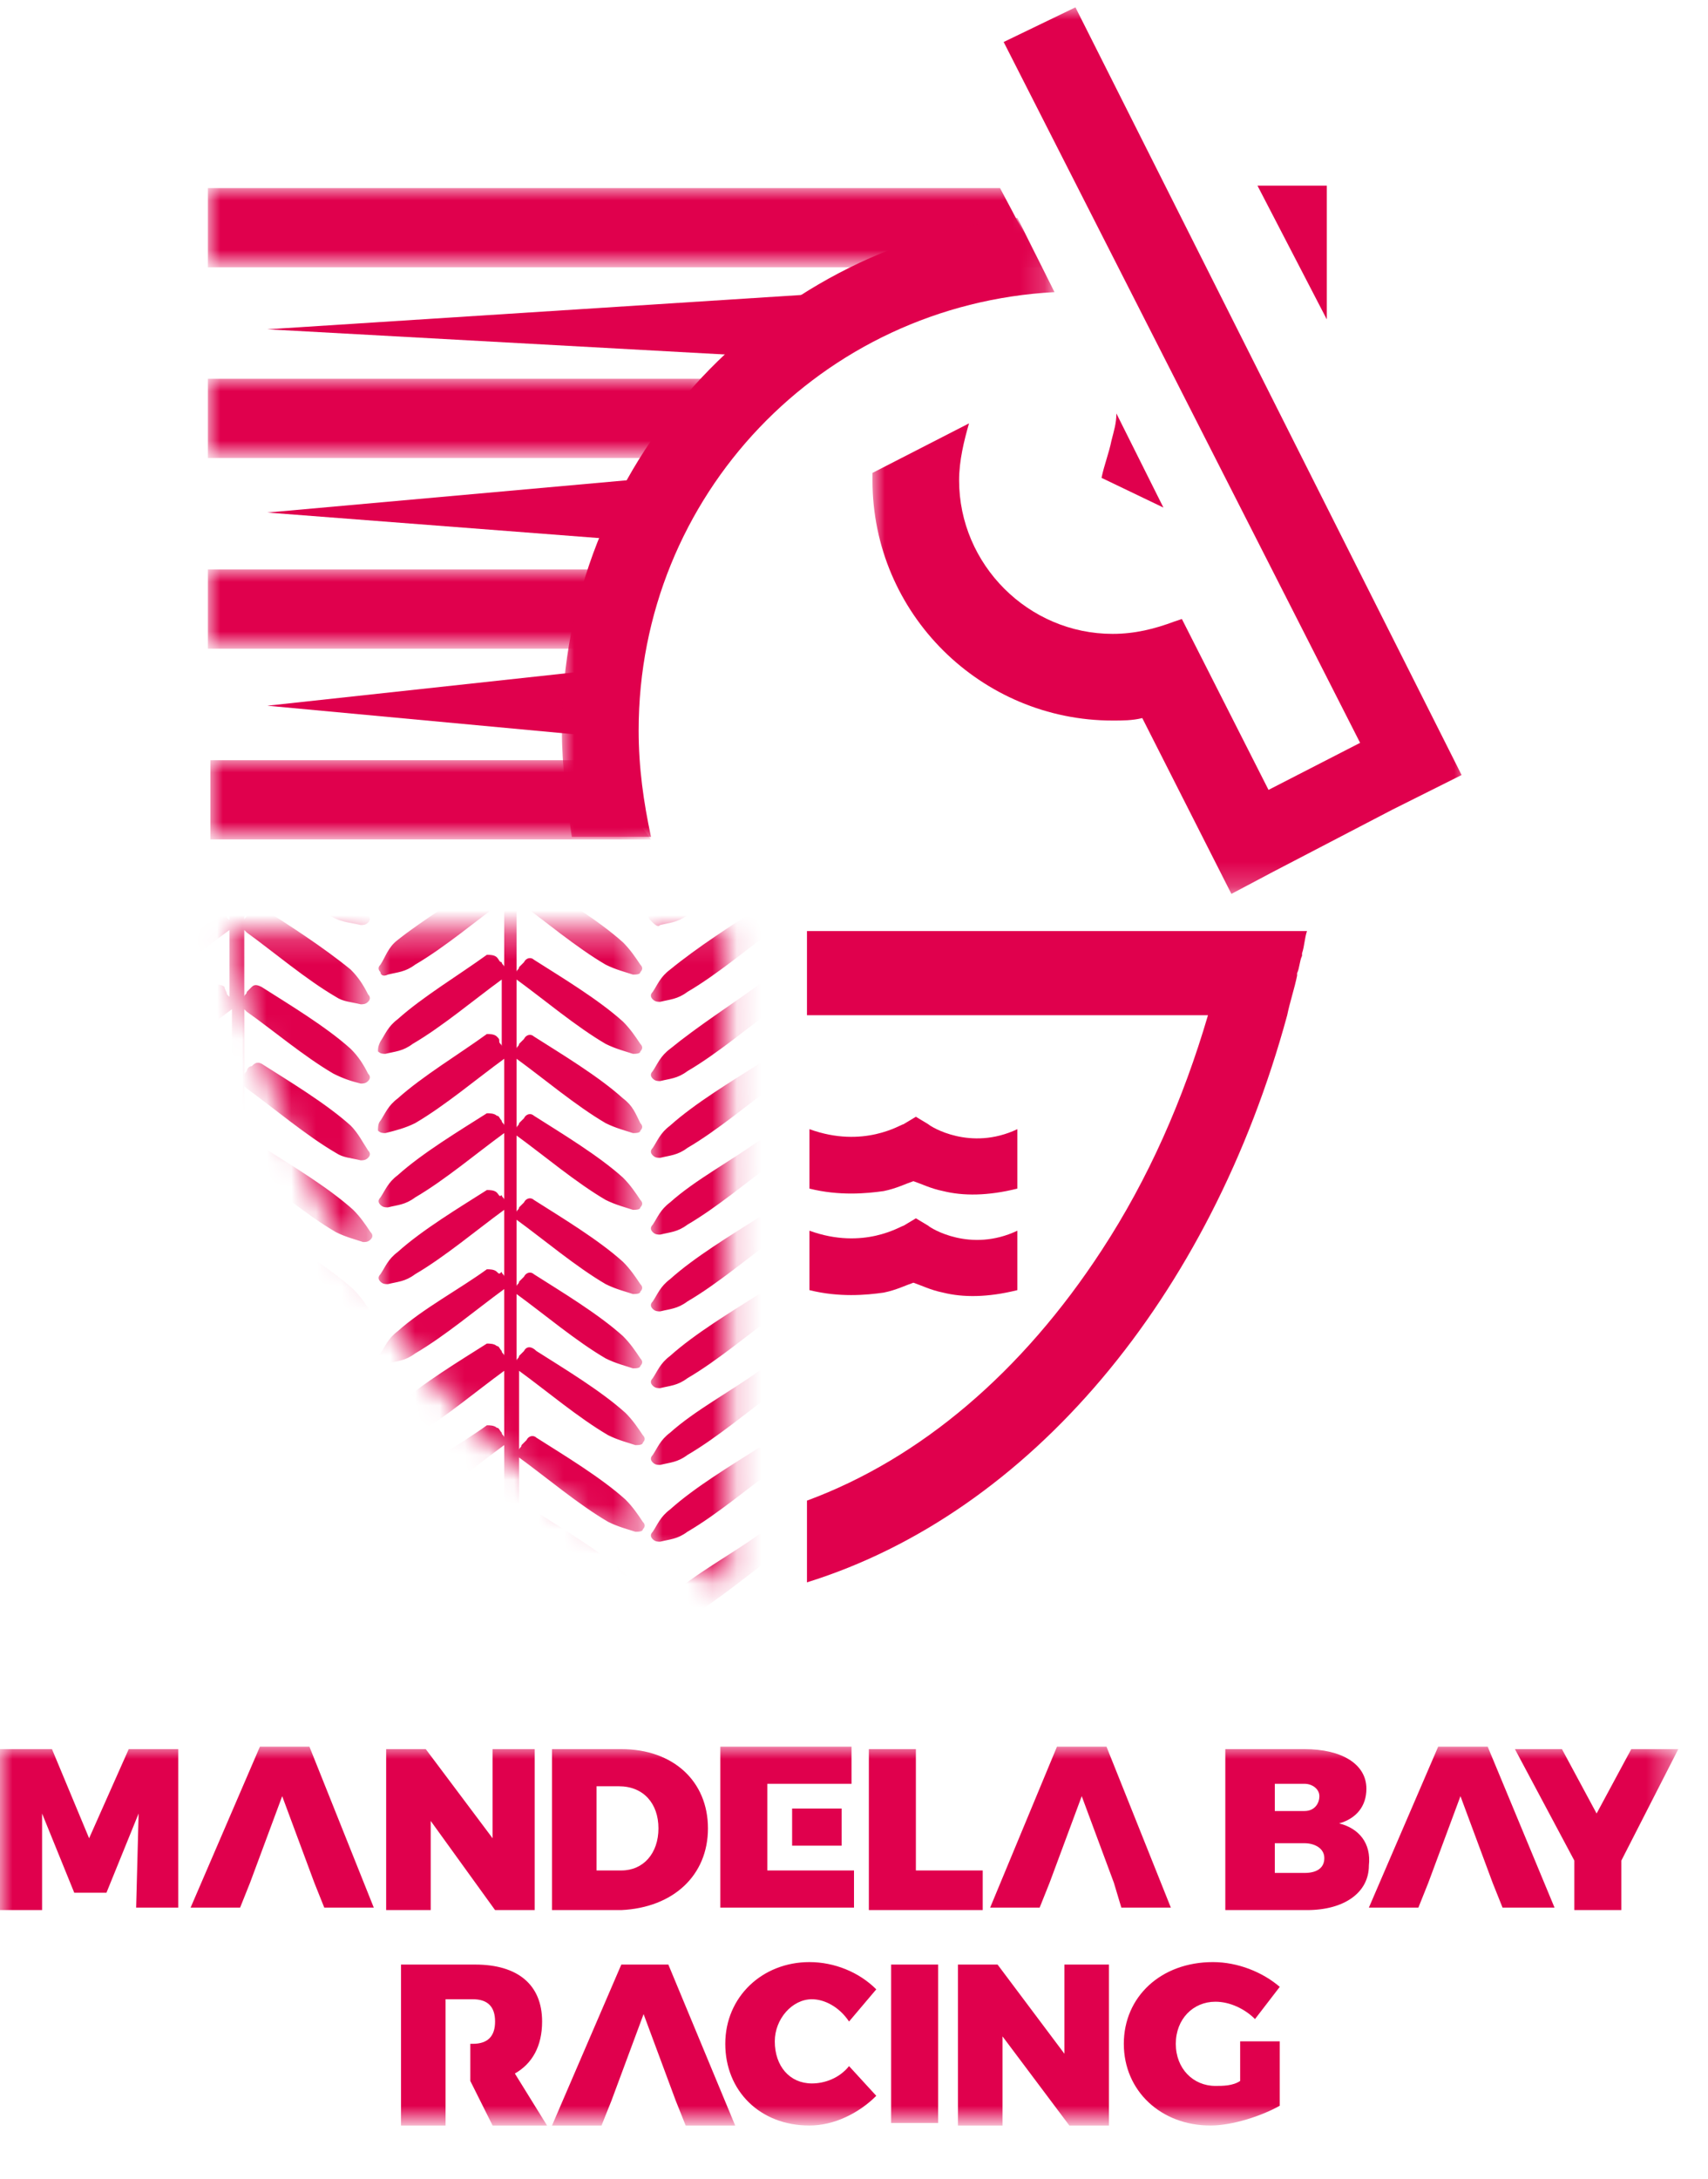<?xml version="1.0" encoding="utf-8"?>
<!-- Generator: Adobe Illustrator 25.2.1, SVG Export Plug-In . SVG Version: 6.00 Build 0)  -->
<svg version="1.1" id="Layer_1" xmlns="http://www.w3.org/2000/svg" xmlns:xlink="http://www.w3.org/1999/xlink" x="0px" y="0px"
	 viewBox="0 0 69 88" style="enable-background:new 0 0 69 88;" xml:space="preserve">
<style type="text/css">
	.st0{filter:url(#Adobe_OpacityMaskFilter);}
	.st1{fill-rule:evenodd;clip-rule:evenodd;fill:#FFFFFF;}
	.st2{mask:url(#mask-3_1_);fill-rule:evenodd;clip-rule:evenodd;fill:#E0004D;}
	.st3{fill-rule:evenodd;clip-rule:evenodd;fill:#E0004D;}
	.st4{filter:url(#Adobe_OpacityMaskFilter_1_);}
	.st5{mask:url(#mask-5_1_);fill-rule:evenodd;clip-rule:evenodd;fill:#E0004D;}
	.st6{filter:url(#Adobe_OpacityMaskFilter_2_);}
	.st7{mask:url(#mask-7_1_);fill-rule:evenodd;clip-rule:evenodd;fill:#E0004D;}
	.st8{filter:url(#Adobe_OpacityMaskFilter_3_);}
	.st9{mask:url(#mask-9_1_);fill-rule:evenodd;clip-rule:evenodd;fill:#E0004D;}
	.st10{filter:url(#Adobe_OpacityMaskFilter_4_);}
	.st11{mask:url(#mask-11_1_);fill-rule:evenodd;clip-rule:evenodd;fill:#E0004D;}
	.st12{filter:url(#Adobe_OpacityMaskFilter_5_);}
	.st13{mask:url(#mask-13_1_);fill-rule:evenodd;clip-rule:evenodd;fill:#E0004D;}
	.st14{filter:url(#Adobe_OpacityMaskFilter_6_);}
	.st15{mask:url(#mask-13_2_);fill-rule:evenodd;clip-rule:evenodd;fill:#E0004D;}
	.st16{filter:url(#Adobe_OpacityMaskFilter_7_);}
	.st17{mask:url(#mask-13_3_);fill-rule:evenodd;clip-rule:evenodd;fill:#E0004D;}
	.st18{filter:url(#Adobe_OpacityMaskFilter_8_);}
	.st19{mask:url(#mask-13_4_);fill-rule:evenodd;clip-rule:evenodd;fill:#E0004D;}
	.st20{filter:url(#Adobe_OpacityMaskFilter_9_);}
	.st21{mask:url(#mask-13_5_);fill-rule:evenodd;clip-rule:evenodd;fill:#E0004D;}
</style>
<g id="Page-1">
	<g id="_x34_Racing---Wireframe---Horse-Betting-Journey---01---20210817" transform="translate(-873, -2493)">
		<g id="Mandela-Bay-Logo---Red" transform="translate(0, 2246)">
			<g id="Group-41" transform="translate(873, 247)">
				<g id="Group-12" transform="translate(0, 7.497)">
					<g id="Group-3" transform="translate(0, 63.033)">
						<g id="Clip-2">
						</g>
						<defs>
							<filter id="Adobe_OpacityMaskFilter" filterUnits="userSpaceOnUse" x="0" y="0" width="67.8" height="15.3">
								<feColorMatrix  type="matrix" values="1 0 0 0 0  0 1 0 0 0  0 0 1 0 0  0 0 0 1 0"/>
							</filter>
						</defs>
						<mask maskUnits="userSpaceOnUse" x="0" y="0" width="67.8" height="15.3" id="mask-3_1_">
							<g class="st0">
								<polygon id="path-2_1_" class="st1" points="0,0 67.8,0 67.8,15.3 0,15.3 								"/>
							</g>
						</mask>
						<path id="Fill-1" class="st2" d="M67.8,0.1h-1.9l-1.4,2.6l-1.4-2.6h-1.9l2.4,4.5v2h1.9v-2L67.8,0.1z M62.8,6.5L60.1,0h-2
							l-2.8,6.5h2l0.4-1h0l1.3-3.5l1.3,3.5h0l0.4,1H62.8z M54.1,3.1c0.7-0.2,1.1-0.7,1.1-1.4c0-1-1-1.6-2.5-1.6h-3.2v6.5h3.3
							c1.5,0,2.5-0.7,2.5-1.8C55.4,3.9,54.9,3.3,54.1,3.1L54.1,3.1z M53.3,2c0,0.3-0.2,0.6-0.6,0.6h-1.2V1.5h1.2
							C53,1.5,53.3,1.7,53.3,2L53.3,2z M53.5,4.5c0,0.4-0.3,0.6-0.8,0.6h-1.2V3.9h1.2C53.1,3.9,53.5,4.1,53.5,4.5L53.5,4.5z
							 M51.7,9.7c-0.7-0.6-1.7-1-2.7-1c-2.1,0-3.6,1.4-3.6,3.3c0,1.9,1.5,3.3,3.5,3.3c0.9,0,2.1-0.4,2.8-0.8v-2.6h-1.6v1.6
							c-0.3,0.2-0.7,0.2-1,0.2c-0.9,0-1.6-0.7-1.6-1.7c0-1,0.7-1.7,1.6-1.7c0.6,0,1.2,0.3,1.6,0.7L51.7,9.7z M45.3,6.5h2L44.7,0h-2
							L40,6.5h2l0.4-1h0l1.3-3.5l1.3,3.5h0L45.3,6.5z M35.1,6.6h4.6V5H37V0.1h-1.9V6.6z M32,4h2V2.5h-2V4z M29.1,6.5h5.4V5H31V4h0
							V2.5h0v-1h3.4V0h-5.3V6.5z M28.6,3.3c0-1.9-1.4-3.2-3.5-3.2h-2.8v6.5h2.8C27.2,6.5,28.6,5.2,28.6,3.3L28.6,3.3z M26.6,3.3
							c0,1-0.6,1.7-1.5,1.7h-1V1.6h0.9C26,1.6,26.6,2.3,26.6,3.3L26.6,3.3z M22.1,15.3l-1.3-2.1c0.7-0.4,1.1-1.1,1.1-2.1
							c0-1.5-1-2.3-2.7-2.3h-3v6.5H18v-1.8h0v-1.5h0v-1.8h1.1c0.6,0,0.9,0.3,0.9,0.9c0,0.6-0.3,0.9-0.9,0.9H19v1.5h0l0.9,1.8H22.1z
							 M20,6.6h1.6V0.1h-1.7v3.6l-2.7-3.6h-1.6v6.5h1.8V3L20,6.6z M13.1,6.5h2L12.5,0h-2L7.7,6.5h2l0.4-1h0l1.3-3.5l1.3,3.5h0
							L13.1,6.5z M5.5,6.5h1.7V0.1H5.2L3.6,3.7L2.1,0.1H0v6.5h1.7V2.7L3,5.9h1.3l1.3-3.2L5.5,6.5z M25.1,8.8l-2.8,6.5h2l0.4-1h0
							l1.3-3.5l1.3,3.5h0l0.4,1h2L27,8.8H25.1z M29.3,12c0,1.9,1.4,3.3,3.4,3.3c1,0,2-0.5,2.7-1.2l-1.1-1.2c-0.4,0.5-1,0.7-1.5,0.7
							c-0.9,0-1.5-0.7-1.5-1.7c0-0.9,0.7-1.7,1.5-1.7c0.5,0,1.1,0.3,1.5,0.9l1.1-1.3c-0.7-0.7-1.7-1.1-2.7-1.1
							C30.8,8.7,29.3,10.1,29.3,12L29.3,12z M36,15.2h1.9V8.8H36V15.2z M40.3,8.8h-1.6v6.5h1.8v-3.6l2.7,3.6h1.6V8.8H43v3.6
							L40.3,8.8z"/>
					</g>
					<polygon id="Fill-4" class="st3" points="53.6,5.4 53.6,0 50.8,0 					"/>
					<polygon id="Fill-6" class="st3" points="10.8,5.8 32.6,7 32.6,4.4 					"/>
					<polygon id="Fill-8" class="st3" points="26.4,14.4 26.4,11.8 10.8,13.2 					"/>
					<polygon id="Fill-10" class="st3" points="23.7,22.2 23.7,19.6 10.8,21 					"/>
				</g>
				<g id="Group-22" transform="translate(9.169, 37.354)">
					<g id="Group-15">
						<g id="Clip-14">
						</g>
						<defs>
							<filter id="Adobe_OpacityMaskFilter_1_" filterUnits="userSpaceOnUse" x="-4.9" y="-3.9" width="10.7" height="39.1">
								<feColorMatrix  type="matrix" values="1 0 0 0 0  0 1 0 0 0  0 0 1 0 0  0 0 0 1 0"/>
							</filter>
						</defs>
						<mask maskUnits="userSpaceOnUse" x="-4.9" y="-3.9" width="10.7" height="39.1" id="mask-5_1_">
							<g class="st4">
								<path id="path-4_1_" class="st1" d="M0,0.3c0,0,3.9,21.4,20.1,26.2l0,0h0.2L20.2,0.2"/>
							</g>
						</mask>
						<path id="Fill-13" class="st5" d="M0.7-2.9C1.8-2.1,3.1-1,4.3-0.3C4.7-0.1,5-0.1,5.4,0c0,0,0,0,0,0c0.1,0,0.2,0,0.3-0.1
							c0.1-0.1,0.1-0.2,0-0.3c0,0,0,0,0,0C5.5-0.7,5.3-1,5-1.3c-1-0.9-2.5-1.8-3.6-2.5C1.2-4,1.1-3.9,1-3.8C0.9-3.7,0.8-3.7,0.8-3.6
							c0,0.1-0.1,0.1-0.1,0.2v-0.2c0-0.1-0.1-0.3-0.3-0.3S0.1-3.7,0.1-3.6v0.1c0,0-0.1-0.1-0.1-0.1C0-3.7-0.1-3.7-0.1-3.8
							C-0.2-3.9-0.4-4-0.6-3.9c-1.1,0.8-2.6,1.6-3.6,2.5C-4.5-1-4.7-0.7-4.9-0.4c0,0,0,0,0,0c-0.1,0.1-0.1,0.2,0,0.3
							C-4.8,0-4.7,0.1-4.6,0c0,0,0,0,0,0c0.4-0.1,0.7-0.1,1.1-0.4C-2.3-1-0.9-2.1,0.1-2.9c0,0,0,0,0,0v2.7c0,0-0.1-0.1-0.1-0.1
							C0-0.5-0.1-0.6-0.1-0.7c-0.1-0.1-0.3-0.1-0.4-0.1C-1.7,0-3.1,0.9-4.1,1.8c-0.4,0.3-0.5,0.6-0.7,0.9c0,0,0,0,0,0
							C-5,2.9-4.9,3-4.9,3.1c0.1,0.1,0.2,0.1,0.3,0.1c0,0,0,0,0,0c0.4-0.1,0.7-0.1,1.1-0.4c1.2-0.7,2.5-1.8,3.6-2.6c0,0,0,0,0,0v2.7
							c0,0-0.1-0.1-0.1-0.1C0,2.7-0.1,2.6-0.1,2.5c-0.1-0.1-0.3-0.1-0.4-0.1C-1.7,3.2-3.1,4.1-4.1,5c-0.4,0.3-0.5,0.6-0.7,0.9
							c0,0,0,0,0,0C-5,6-4.9,6.2-4.9,6.3c0.1,0.1,0.2,0.1,0.3,0.1c0,0,0,0,0,0C-4.2,6.3-3.8,6.2-3.4,6c1.2-0.7,2.5-1.8,3.6-2.6
							c0,0,0,0,0,0V6c0,0-0.1-0.1-0.1-0.1C0,5.8-0.1,5.7-0.1,5.7c-0.1-0.1-0.3-0.1-0.4-0.1c-1.1,0.8-2.6,1.6-3.6,2.5
							c-0.4,0.3-0.5,0.6-0.7,0.9l0,0c-0.1,0.1-0.1,0.2,0,0.3c0.1,0.1,0.2,0.1,0.3,0.1c0,0,0,0,0,0c0.4-0.1,0.7-0.1,1.1-0.4
							c1.2-0.7,2.5-1.8,3.6-2.6c0,0,0,0,0,0v2.7c0,0-0.1-0.1-0.1-0.1C0,9-0.1,8.9-0.1,8.8c-0.1-0.1-0.3-0.1-0.4-0.1
							c-1.1,0.7-2.6,1.6-3.6,2.5c-0.4,0.3-0.5,0.6-0.7,0.9l0,0c-0.1,0.1-0.1,0.2,0,0.3c0.1,0.1,0.2,0.1,0.3,0.1c0,0,0,0,0,0
							c0.4-0.1,0.7-0.1,1.1-0.4c1.2-0.7,2.5-1.8,3.6-2.6c0,0,0,0,0,0v2.7c0,0-0.1-0.1-0.1-0.1C0,12.1-0.1,12.1-0.1,12
							c-0.1-0.1-0.3-0.1-0.4-0.1c-1.1,0.7-2.6,1.6-3.6,2.5c-0.4,0.3-0.5,0.6-0.7,0.9c0,0,0,0,0,0c-0.1,0.1-0.1,0.2,0,0.3
							c0.1,0.1,0.2,0.1,0.3,0.1c0,0,0,0,0,0c0.4-0.1,0.7-0.1,1.1-0.4c1.2-0.7,2.5-1.8,3.6-2.6c0,0,0,0,0,0v2.7c0,0-0.1-0.1-0.1-0.1
							c-0.1-0.1-0.1-0.2-0.2-0.2C-0.2,15-0.4,15-0.6,15.1c-1.1,0.8-2.6,1.6-3.6,2.5c-0.4,0.3-0.5,0.6-0.7,0.9c0,0,0,0,0,0
							c-0.1,0.1-0.1,0.2,0,0.3c0.1,0.1,0.2,0.1,0.3,0.1c0,0,0,0,0,0c0.4-0.1,0.7-0.1,1.1-0.4c1.2-0.7,2.5-1.8,3.6-2.6c0,0,0,0,0,0
							v2.7c0,0-0.1-0.1-0.1-0.1c-0.1-0.1-0.1-0.2-0.2-0.2c-0.1-0.1-0.3-0.1-0.4-0.1c-1.1,0.8-2.6,1.6-3.6,2.5
							c-0.4,0.3-0.5,0.6-0.7,0.9c0,0,0,0,0,0c-0.1,0.1-0.1,0.2,0,0.3c0.1,0.1,0.2,0.1,0.3,0.1c0,0,0,0,0,0c0.4-0.1,0.7-0.1,1.1-0.4
							c1.2-0.7,2.5-1.8,3.6-2.6c0,0,0,0,0,0v2.7c0,0-0.1-0.1-0.1-0.1c-0.1-0.1-0.1-0.2-0.2-0.2c-0.1-0.1-0.3-0.1-0.4-0.1
							c-1.1,0.8-2.6,1.6-3.6,2.5c-0.4,0.3-0.5,0.6-0.7,0.9l0,0c-0.1,0.1-0.1,0.2,0,0.3c0.1,0.1,0.2,0.1,0.3,0.1c0,0,0,0,0,0
							c0.4-0.1,0.7-0.1,1.1-0.4c1.2-0.7,2.5-1.8,3.6-2.6c0,0,0,0,0,0V25c0,0-0.1-0.1-0.1-0.1c-0.1-0.1-0.1-0.2-0.2-0.2
							c-0.1-0.1-0.3-0.1-0.4-0.1c-1.1,0.7-2.6,1.6-3.6,2.5c-0.4,0.3-0.5,0.6-0.7,0.9c0,0,0,0,0,0c-0.1,0.1-0.1,0.2,0,0.3
							c0.1,0.1,0.2,0.1,0.3,0.1c0,0,0,0,0,0c0.4-0.1,0.7-0.1,1.1-0.4c1.2-0.7,2.5-1.8,3.6-2.6c0,0,0,0,0,0v2.7c0,0-0.1-0.1-0.1-0.1
							C0,28-0.1,27.9-0.1,27.8c-0.1-0.1-0.3-0.1-0.4-0.1c-1.1,0.8-2.6,1.7-3.6,2.5c-0.4,0.3-0.5,0.6-0.7,0.9c0,0,0,0,0,0
							c-0.1,0.1-0.1,0.2,0,0.3c0.1,0.1,0.2,0.1,0.3,0.1c0,0,0,0,0,0c0.4-0.1,0.7-0.1,1.1-0.4c1.2-0.7,2.5-1.8,3.6-2.6c0,0,0,0,0,0
							v6.2c0,0.1,0.1,0.3,0.3,0.3s0.3-0.1,0.3-0.3v-6.3c0,0,0,0,0.1,0.1c1.1,0.8,2.4,1.9,3.6,2.6c0.4,0.2,0.8,0.3,1.1,0.4
							c0,0,0,0,0,0c0.1,0,0.2,0,0.3-0.1c0.1-0.1,0.1-0.2,0-0.3c0,0,0,0,0,0c-0.2-0.3-0.4-0.6-0.7-0.9c-1-0.9-2.5-1.8-3.6-2.5
							c-0.1-0.1-0.3-0.1-0.4,0.1C0.9,27.9,0.8,28,0.8,28c0,0.1-0.1,0.1-0.1,0.2v-2.7c0,0,0,0,0.1,0.1c1.1,0.8,2.4,1.9,3.6,2.6
							c0.4,0.2,0.8,0.3,1.1,0.4c0,0,0,0,0,0c0.1,0,0.2,0,0.3-0.1c0.1-0.1,0.1-0.2,0-0.3c0,0,0,0,0,0c-0.2-0.3-0.4-0.6-0.7-0.9
							c-1-0.9-2.5-1.8-3.6-2.5c-0.1-0.1-0.3-0.1-0.4,0.1c-0.1,0.1-0.1,0.1-0.2,0.2c0,0.1-0.1,0.1-0.1,0.2v-2.7c0,0,0,0,0.1,0.1
							c1.1,0.8,2.4,1.9,3.6,2.6c0.4,0.2,0.8,0.3,1.1,0.4c0,0,0,0,0,0c0.1,0,0.2,0,0.3-0.1c0.1-0.1,0.1-0.2,0-0.3l0,0
							C5.5,24.6,5.3,24.3,5,24c-1-0.9-2.5-1.8-3.6-2.5c-0.1-0.1-0.3-0.1-0.4,0.1c-0.1,0.1-0.1,0.1-0.2,0.2c0,0.1-0.1,0.1-0.1,0.2
							v-2.7c0,0,0,0,0.1,0.1c1.1,0.8,2.4,1.9,3.6,2.6C4.7,22,5,22.1,5.4,22.2c0,0,0,0,0,0c0.1,0,0.2,0,0.3-0.1
							c0.1-0.1,0.1-0.2,0-0.3c0,0,0,0,0,0c-0.2-0.3-0.4-0.6-0.7-0.9c-1-0.9-2.5-1.8-3.6-2.5c-0.1-0.1-0.3-0.1-0.4,0.1
							c-0.1,0.1-0.1,0.1-0.2,0.2c0,0.1-0.1,0.1-0.1,0.2V16c0,0,0,0,0.1,0.1c1.1,0.8,2.4,1.9,3.6,2.6C4.7,18.9,5,18.9,5.4,19
							c0,0,0,0,0,0c0.1,0,0.2,0,0.3-0.1c0.1-0.1,0.1-0.2,0-0.3c0,0,0,0,0,0c-0.2-0.3-0.4-0.6-0.7-0.9c-1-0.9-2.5-1.8-3.6-2.5
							C1.2,15,1.1,15,1,15.2c-0.1,0.1-0.1,0.1-0.2,0.2c0,0.1-0.1,0.1-0.1,0.2v-2.7c0,0,0,0,0.1,0.1c1.1,0.8,2.4,1.9,3.6,2.6
							c0.4,0.2,0.8,0.3,1.1,0.4c0,0,0,0,0,0c0.1,0,0.2,0,0.3-0.1c0.1-0.1,0.1-0.2,0-0.3c0,0,0,0,0,0c-0.2-0.3-0.4-0.6-0.7-0.9
							c-1-0.9-2.5-1.8-3.6-2.5C1.2,11.9,1.1,11.9,1,12c-0.1,0.1-0.1,0.1-0.2,0.2c0,0.1-0.1,0.1-0.1,0.2V9.7c0,0,0,0,0.1,0.1
							c1.1,0.8,2.4,1.9,3.6,2.6c0.4,0.2,0.8,0.3,1.1,0.4c0,0,0,0,0,0c0.1,0,0.2,0,0.3-0.1c0.1-0.1,0.1-0.2,0-0.3l0,0
							c-0.2-0.3-0.4-0.6-0.7-0.9c-1-0.9-2.5-1.8-3.6-2.5C1.2,8.7,1.1,8.7,1,8.8C0.9,8.9,0.8,9,0.8,9.1c0,0.1-0.1,0.1-0.1,0.2V6.5
							c0,0,0,0,0.1,0.1c1.1,0.8,2.4,1.9,3.6,2.6C4.7,9.4,5,9.4,5.4,9.5c0,0,0,0,0,0c0.1,0,0.2,0,0.3-0.1c0.1-0.1,0.1-0.2,0-0.3l0,0
							C5.5,8.8,5.3,8.4,5,8.1c-1-0.9-2.5-1.8-3.6-2.5C1.2,5.5,1.1,5.6,1,5.7C0.9,5.7,0.8,5.8,0.8,5.9C0.7,6,0.7,6,0.7,6.1V3.4
							c0,0,0,0,0.1,0.1C1.8,4.2,3.1,5.3,4.3,6C4.7,6.2,5,6.3,5.4,6.4c0,0,0,0,0,0c0.1,0,0.2,0,0.3-0.1c0.1-0.1,0.1-0.2,0-0.3
							c0,0,0,0,0,0C5.5,5.6,5.3,5.3,5,5c-1-0.9-2.5-1.8-3.6-2.5C1.2,2.4,1.1,2.4,1,2.5C0.9,2.6,0.8,2.7,0.8,2.7
							c0,0.1-0.1,0.1-0.1,0.2V0.2c0,0,0,0,0.1,0.1c1.1,0.8,2.4,1.9,3.6,2.6C4.7,3.1,5,3.1,5.4,3.2c0,0,0,0,0,0c0.1,0,0.2,0,0.3-0.1
							c0.1-0.1,0.1-0.2,0-0.3c0,0,0,0,0,0C5.5,2.4,5.3,2.1,5,1.8C3.9,0.9,2.5,0,1.4-0.7C1.2-0.8,1.1-0.8,1-0.7
							C0.9-0.6,0.8-0.5,0.8-0.4c0,0.1-0.1,0.1-0.1,0.2L0.7-2.9C0.7-3,0.7-2.9,0.7-2.9"/>
					</g>
					<g id="Group-18">
						<g id="Clip-17">
						</g>
						<defs>
							<filter id="Adobe_OpacityMaskFilter_2_" filterUnits="userSpaceOnUse" x="17.1" y="-3.9" width="10.7" height="39.1">
								<feColorMatrix  type="matrix" values="1 0 0 0 0  0 1 0 0 0  0 0 1 0 0  0 0 0 1 0"/>
							</filter>
						</defs>
						<mask maskUnits="userSpaceOnUse" x="17.1" y="-3.9" width="10.7" height="39.1" id="mask-7_1_">
							<g class="st6">
								<path id="path-6_1_" class="st1" d="M0,0.3c0,0,3.9,21.4,20.1,26.2l0,0h0.2L20.2,0.2"/>
							</g>
						</mask>
						<path id="Fill-16" class="st7" d="M22.8,0.2c1.1,0.8,2.4,1.9,3.6,2.6c0.4,0.2,0.8,0.3,1.1,0.4c0,0,0,0,0,0
							c0.1,0,0.3,0,0.3-0.1c0.1-0.1,0.1-0.2,0-0.3c0,0,0,0,0,0c-0.2-0.3-0.4-0.6-0.7-0.9c-1-0.9-2.5-1.8-3.6-2.5
							c-0.1-0.1-0.3-0.1-0.4,0.1c-0.1,0.1-0.1,0.1-0.2,0.2c0,0.1-0.1,0.1-0.1,0.2V-3c0,0,0,0,0.1,0.1c1.1,0.8,2.4,1.9,3.6,2.6
							c0.4,0.2,0.8,0.3,1.1,0.4c0,0,0,0,0,0c0.1,0,0.3,0,0.3-0.1c0.1-0.1,0.1-0.2,0-0.3c0,0,0,0,0,0c-0.2-0.3-0.4-0.6-0.7-0.9
							c-1-0.9-2.5-1.8-3.6-2.5C23.3-4,23.1-3.9,23-3.8c-0.1,0.1-0.1,0.1-0.2,0.2c0,0.1-0.1,0.1-0.1,0.2v-0.2c0-0.1-0.1-0.3-0.3-0.3
							s-0.3,0.1-0.3,0.3v0.1c0,0-0.1-0.1-0.1-0.1c-0.1-0.1-0.1-0.2-0.2-0.2c-0.1-0.1-0.3-0.1-0.4-0.1c-1.1,0.7-2.6,1.6-3.6,2.5
							c-0.4,0.3-0.5,0.6-0.7,0.9c0,0,0,0,0,0c-0.1,0.1-0.1,0.2,0,0.3C17.3,0,17.4,0.1,17.5,0c0,0,0,0,0,0c0.4-0.1,0.7-0.1,1.1-0.4
							c1.2-0.7,2.5-1.8,3.6-2.6c0,0,0,0,0,0v2.7c0,0-0.1-0.1-0.1-0.1c-0.1-0.1-0.1-0.2-0.2-0.2c-0.1-0.1-0.3-0.1-0.4-0.1
							C20.4,0,19,0.9,17.9,1.8c-0.4,0.3-0.5,0.6-0.7,0.9c0,0,0,0,0,0c-0.1,0.1-0.1,0.2,0,0.3c0.1,0.1,0.2,0.1,0.3,0.1c0,0,0,0,0,0
							c0.4-0.1,0.7-0.1,1.1-0.4c1.2-0.7,2.5-1.8,3.6-2.6c0,0,0,0,0,0v2.7c0,0-0.1-0.1-0.1-0.1c-0.1-0.1-0.1-0.2-0.2-0.2
							c-0.1-0.1-0.3-0.1-0.4-0.1C20.4,3.2,19,4.1,17.9,5c-0.4,0.3-0.5,0.6-0.7,0.9c0,0,0,0,0,0c-0.1,0.1-0.1,0.2,0,0.3
							c0.1,0.1,0.2,0.1,0.3,0.1c0,0,0,0,0,0c0.4-0.1,0.7-0.1,1.1-0.4c1.2-0.7,2.5-1.8,3.6-2.6c0,0,0,0,0,0V6c0,0-0.1-0.1-0.1-0.1
							c-0.1-0.1-0.1-0.2-0.2-0.2c-0.1-0.1-0.3-0.1-0.4-0.1c-1.1,0.7-2.6,1.6-3.6,2.5c-0.4,0.3-0.5,0.6-0.7,0.9c0,0,0,0,0,0
							c-0.1,0.1-0.1,0.2,0,0.3c0.1,0.1,0.2,0.1,0.3,0.1c0,0,0,0,0,0c0.4-0.1,0.7-0.1,1.1-0.4c1.2-0.7,2.5-1.8,3.6-2.6c0,0,0,0,0,0
							v2.7c0,0-0.1-0.1-0.1-0.1C22.1,9,22,8.9,21.9,8.8c-0.1-0.1-0.3-0.1-0.4-0.1c-1.1,0.8-2.6,1.6-3.6,2.5
							c-0.4,0.3-0.5,0.6-0.7,0.9c0,0,0,0,0,0c-0.1,0.1-0.1,0.2,0,0.3c0.1,0.1,0.2,0.1,0.3,0.1c0,0,0,0,0,0c0.4-0.1,0.7-0.1,1.1-0.4
							c1.2-0.7,2.5-1.8,3.6-2.6c0,0,0,0,0,0v2.7c0,0-0.1-0.1-0.1-0.1c-0.1-0.1-0.1-0.2-0.2-0.2c-0.1-0.1-0.3-0.1-0.4-0.1
							c-1.1,0.7-2.6,1.6-3.6,2.5c-0.4,0.3-0.5,0.6-0.7,0.9c0,0,0,0,0,0c-0.1,0.1-0.1,0.2,0,0.3c0.1,0.1,0.2,0.1,0.3,0.1c0,0,0,0,0,0
							c0.4-0.1,0.7-0.1,1.1-0.4c1.2-0.7,2.5-1.8,3.6-2.6c0,0,0,0,0,0v2.7c0,0-0.1-0.1-0.1-0.1c-0.1-0.1-0.1-0.2-0.2-0.2
							c-0.1-0.1-0.3-0.1-0.4-0.1c-1.1,0.7-2.6,1.6-3.6,2.5c-0.4,0.3-0.5,0.6-0.7,0.9c0,0,0,0,0,0c-0.1,0.1-0.1,0.2,0,0.3
							c0.1,0.1,0.2,0.1,0.3,0.1c0,0,0,0,0,0c0.4-0.1,0.7-0.1,1.1-0.4c1.2-0.7,2.5-1.8,3.6-2.6c0,0,0,0,0,0v2.7c0,0-0.1-0.1-0.1-0.1
							c-0.1-0.1-0.1-0.2-0.2-0.2c-0.1-0.1-0.3-0.1-0.4-0.1c-1.1,0.8-2.6,1.6-3.6,2.5c-0.4,0.3-0.5,0.6-0.7,0.9c0,0,0,0,0,0
							c-0.1,0.1-0.1,0.2,0,0.3c0.1,0.1,0.2,0.1,0.3,0.1c0,0,0,0,0,0c0.4-0.1,0.7-0.1,1.1-0.4c1.2-0.7,2.5-1.8,3.6-2.6c0,0,0,0,0,0
							v2.7c0,0-0.1-0.1-0.1-0.1c-0.1-0.1-0.1-0.2-0.2-0.2c-0.1-0.1-0.3-0.1-0.4-0.1c-1.1,0.7-2.6,1.6-3.6,2.5
							c-0.4,0.3-0.5,0.6-0.7,0.9c0,0,0,0,0,0c-0.1,0.1-0.1,0.2,0,0.3c0.1,0.1,0.2,0.1,0.3,0.1c0,0,0,0,0,0c0.4-0.1,0.7-0.1,1.1-0.4
							c1.2-0.7,2.5-1.8,3.6-2.6c0,0,0,0,0,0V25c0,0-0.1-0.1-0.1-0.1c-0.1-0.1-0.1-0.2-0.2-0.2c-0.1-0.1-0.3-0.1-0.4-0.1
							c-1.1,0.8-2.6,1.6-3.6,2.5c-0.4,0.3-0.5,0.6-0.7,0.9c0,0,0,0,0,0c-0.1,0.1-0.1,0.2,0,0.3c0.1,0.1,0.2,0.1,0.3,0.1c0,0,0,0,0,0
							c0.4-0.1,0.7-0.1,1.1-0.4c1.2-0.7,2.5-1.8,3.6-2.6c0,0,0,0,0,0v2.7c0,0-0.1-0.1-0.1-0.1c-0.1-0.1-0.1-0.2-0.2-0.2
							c-0.1-0.1-0.3-0.1-0.4-0.1c-1.1,0.7-2.6,1.6-3.6,2.5c-0.4,0.3-0.5,0.6-0.7,0.9c0,0,0,0,0,0c-0.1,0.1-0.1,0.2,0,0.3
							c0.1,0.1,0.2,0.1,0.3,0.1c0,0,0,0,0,0c0.4-0.1,0.7-0.1,1.1-0.4c1.2-0.7,2.5-1.8,3.6-2.6c0,0,0,0,0,0v6.2
							c0,0.1,0.1,0.3,0.3,0.3s0.3-0.1,0.3-0.3v-6.3c0,0,0,0,0.1,0.1c1.1,0.8,2.4,1.9,3.6,2.6c0.4,0.2,0.8,0.3,1.1,0.4c0,0,0,0,0,0
							c0.1,0,0.3,0,0.3-0.1c0.1-0.1,0.1-0.2,0-0.3c0,0,0,0,0,0c-0.2-0.3-0.4-0.6-0.7-0.9c-1-0.9-2.5-1.8-3.6-2.5
							c-0.1-0.1-0.3-0.1-0.4,0.1C23,27.9,22.9,28,22.8,28c0,0.1-0.1,0.1-0.1,0.2v-2.7c0,0,0,0,0.1,0.1c1.1,0.8,2.4,1.9,3.6,2.6
							c0.4,0.2,0.8,0.3,1.1,0.4c0,0,0,0,0,0c0.1,0,0.3,0,0.3-0.1c0.1-0.1,0.1-0.2,0-0.3c0,0,0,0,0,0c-0.2-0.3-0.4-0.6-0.7-0.9
							c-1-0.9-2.5-1.8-3.6-2.5c-0.1-0.1-0.3-0.1-0.4,0.1c-0.1,0.1-0.1,0.1-0.2,0.2c0,0.1-0.1,0.1-0.1,0.2v-2.7c0,0,0,0,0.1,0.1
							c1.1,0.8,2.4,1.9,3.6,2.6c0.4,0.2,0.8,0.3,1.1,0.4c0,0,0,0,0,0c0.1,0,0.3,0,0.3-0.1c0.1-0.1,0.1-0.2,0-0.3c0,0,0,0,0,0
							c-0.2-0.3-0.4-0.6-0.7-0.9c-1-0.9-2.5-1.8-3.6-2.5c-0.1-0.1-0.3-0.1-0.4,0.1c-0.1,0.1-0.1,0.1-0.2,0.2c0,0.1-0.1,0.1-0.1,0.2
							v-2.7c0,0,0,0,0.1,0.1c1.1,0.8,2.4,1.9,3.6,2.6c0.4,0.2,0.8,0.3,1.1,0.4c0,0,0,0,0,0c0.1,0,0.3,0,0.3-0.1
							c0.1-0.1,0.1-0.2,0-0.3c0,0,0,0,0,0c-0.2-0.3-0.4-0.6-0.7-0.9c-1-0.9-2.5-1.8-3.6-2.5c-0.1-0.1-0.3-0.1-0.4,0.1
							c-0.1,0.1-0.1,0.1-0.2,0.2c0,0.1-0.1,0.1-0.1,0.2V16c0,0,0,0,0.1,0.1c1.1,0.8,2.4,1.9,3.6,2.6c0.4,0.2,0.8,0.3,1.1,0.4
							c0,0,0,0,0,0c0.1,0,0.3,0,0.3-0.1c0.1-0.1,0.1-0.2,0-0.3c0,0,0,0,0,0c-0.2-0.3-0.4-0.6-0.7-0.9c-1-0.9-2.5-1.8-3.6-2.5
							C23.3,15,23.1,15,23,15.2c-0.1,0.1-0.1,0.1-0.2,0.2c0,0.1-0.1,0.1-0.1,0.2v-2.7c0,0,0,0,0.1,0.1c1.1,0.8,2.4,1.9,3.6,2.6
							c0.4,0.2,0.8,0.3,1.1,0.4c0,0,0,0,0,0c0.1,0,0.3,0,0.3-0.1c0.1-0.1,0.1-0.2,0-0.3c0,0,0,0,0,0c-0.2-0.3-0.4-0.6-0.7-0.9
							c-1-0.9-2.5-1.8-3.6-2.5c-0.1-0.1-0.3-0.1-0.4,0.1c-0.1,0.1-0.1,0.1-0.2,0.2c0,0.1-0.1,0.1-0.1,0.2V9.7c0,0,0,0,0.1,0.1
							c1.1,0.8,2.4,1.9,3.6,2.6c0.4,0.2,0.8,0.3,1.1,0.4c0,0,0,0,0,0c0.1,0,0.3,0,0.3-0.1c0.1-0.1,0.1-0.2,0-0.3c0,0,0,0,0,0
							c-0.2-0.3-0.4-0.6-0.7-0.9c-1-0.9-2.5-1.8-3.6-2.5c-0.1-0.1-0.3-0.1-0.4,0.1C23,8.9,22.9,9,22.8,9.1c0,0.1-0.1,0.1-0.1,0.2
							V6.5c0,0,0,0,0.1,0.1c1.1,0.8,2.4,1.9,3.6,2.6c0.4,0.2,0.8,0.3,1.1,0.4c0,0,0,0,0,0c0.1,0,0.3,0,0.3-0.1
							c0.1-0.1,0.1-0.2,0-0.3c0,0,0,0,0,0c-0.2-0.3-0.4-0.6-0.7-0.9c-1-0.9-2.5-1.8-3.6-2.5c-0.1-0.1-0.3-0.1-0.4,0.1
							c-0.1,0.1-0.1,0.1-0.2,0.2c0,0.1-0.1,0.1-0.1,0.2V3.4c0,0,0,0,0.1,0.1c1.1,0.8,2.4,1.9,3.6,2.6c0.4,0.2,0.8,0.3,1.1,0.4
							c0,0,0,0,0,0c0.1,0,0.3,0,0.3-0.1c0.1-0.1,0.1-0.2,0-0.3c0,0,0,0,0,0c-0.2-0.3-0.4-0.6-0.7-0.9c-1-0.9-2.5-1.8-3.6-2.5
							c-0.1-0.1-0.3-0.1-0.4,0.1c-0.1,0.1-0.1,0.1-0.2,0.2c0,0.1-0.1,0.1-0.1,0.2L22.8,0.2C22.7,0.2,22.8,0.2,22.8,0.2"/>
					</g>
					<g id="Group-21">
						<g id="Clip-20">
						</g>
						<defs>
							<filter id="Adobe_OpacityMaskFilter_3_" filterUnits="userSpaceOnUse" x="6.1" y="-5.1" width="10.7" height="39.3">
								<feColorMatrix  type="matrix" values="1 0 0 0 0  0 1 0 0 0  0 0 1 0 0  0 0 0 1 0"/>
							</filter>
						</defs>
						<mask maskUnits="userSpaceOnUse" x="6.1" y="-5.1" width="10.7" height="39.3" id="mask-9_1_">
							<g class="st8">
								<path id="path-8_1_" class="st1" d="M0,0.3c0,0,3.9,21.4,20.1,26.2l0,0h0.2L20.2,0.2"/>
							</g>
						</mask>
						<path id="Fill-19" class="st9" d="M11.7-4.1c1.1,0.8,2.4,1.9,3.6,2.6c0.4,0.2,0.8,0.3,1.1,0.4c0,0,0,0,0,0
							c0.1,0,0.3,0,0.3-0.1c0.1-0.1,0.1-0.2,0-0.3c0,0,0,0,0,0c-0.2-0.3-0.4-0.6-0.7-0.9c-1-0.9-2.5-1.8-3.6-2.5
							C12.3-5.1,12.1-5.1,12-5c-0.1,0.1-0.1,0.1-0.2,0.2c0,0.1-0.1,0.1-0.1,0.2c0-0.1-0.1-0.2-0.3-0.2c-0.1,0-0.2,0.1-0.3,0.2
							c0-0.1-0.1-0.1-0.1-0.2C11-4.8,11-4.9,10.9-5c-0.1-0.1-0.3-0.1-0.4-0.1C9.4-4.3,7.9-3.4,6.9-2.5C6.5-2.2,6.4-1.9,6.2-1.6
							c0,0,0,0,0,0c-0.1,0.1-0.1,0.2,0,0.3c0.1,0.1,0.2,0.1,0.3,0.1c0,0,0,0,0,0c0.4-0.1,0.7-0.1,1.1-0.4c1.2-0.7,2.5-1.8,3.6-2.6
							c0,0,0,0,0,0v2.7c0-0.1-0.1-0.1-0.1-0.2C11-1.7,11-1.8,10.9-1.8C10.8-2,10.6-2,10.5-1.9C9.4-1.1,7.9-0.2,6.9,0.6
							C6.5,0.9,6.4,1.3,6.2,1.6c0,0,0,0,0,0c-0.1,0.1-0.1,0.2,0,0.3C6.2,2,6.3,2.1,6.5,2c0,0,0,0,0,0c0.4-0.1,0.7-0.1,1.1-0.4
							c1.2-0.7,2.5-1.8,3.6-2.6c0,0,0,0,0,0v2.7c0-0.1-0.1-0.1-0.1-0.2C11,1.5,11,1.4,10.9,1.3c-0.1-0.1-0.3-0.1-0.4-0.1
							C9.4,2,7.9,2.9,6.9,3.8C6.5,4.1,6.4,4.4,6.2,4.7c0,0,0,0,0,0C6.1,4.9,6.1,5,6.1,5.1c0.1,0.1,0.2,0.1,0.3,0.1c0,0,0,0,0,0
							c0.4-0.1,0.7-0.1,1.1-0.4c1.2-0.7,2.5-1.8,3.6-2.6c0,0,0,0,0,0v2.7c0-0.1-0.1-0.1-0.1-0.2C11,4.6,11,4.6,10.9,4.5
							c-0.1-0.1-0.3-0.1-0.4-0.1C9.4,5.2,7.9,6.1,6.9,7C6.5,7.3,6.4,7.6,6.2,7.9c0,0,0,0,0,0C6.1,8,6.1,8.2,6.1,8.3
							c0.1,0.1,0.2,0.1,0.3,0.1c0,0,0,0,0,0C6.8,8.3,7.2,8.2,7.6,8c1.2-0.7,2.5-1.8,3.6-2.6c0,0,0,0,0,0v2.7c0-0.1-0.1-0.1-0.1-0.2
							C11,7.8,11,7.7,10.9,7.7c-0.1-0.1-0.3-0.1-0.4-0.1c-1.1,0.7-2.6,1.6-3.6,2.5c-0.4,0.3-0.5,0.6-0.7,0.9c0,0,0,0,0,0
							c-0.1,0.1-0.1,0.2,0,0.3c0.1,0.1,0.2,0.1,0.3,0.1c0,0,0,0,0,0c0.4-0.1,0.7-0.1,1.1-0.4c1.2-0.7,2.5-1.8,3.6-2.6c0,0,0,0,0,0
							v2.7c0-0.1-0.1-0.1-0.1-0.2C11,11,11,10.9,10.9,10.8c-0.1-0.1-0.3-0.1-0.4-0.1c-1.1,0.7-2.6,1.6-3.6,2.5
							c-0.4,0.3-0.5,0.6-0.7,0.9l0,0c-0.1,0.1-0.1,0.2,0,0.3c0.1,0.1,0.2,0.1,0.3,0.1c0,0,0,0,0,0c0.4-0.1,0.7-0.1,1.1-0.4
							c1.2-0.7,2.5-1.8,3.6-2.6c0,0,0,0,0,0v2.7c0-0.1-0.1-0.1-0.1-0.2C11,14.1,11,14.1,10.9,14c-0.1-0.1-0.3-0.1-0.4-0.1
							c-1.1,0.8-2.6,1.6-3.6,2.5c-0.4,0.3-0.5,0.6-0.7,0.9c0,0,0,0,0,0c-0.1,0.1-0.1,0.2,0,0.3c0.1,0.1,0.2,0.1,0.3,0.1c0,0,0,0,0,0
							c0.4-0.1,0.7-0.1,1.1-0.4c1.2-0.7,2.5-1.8,3.6-2.6c0,0,0,0,0,0v2.7c0-0.1-0.1-0.1-0.1-0.2c-0.1-0.1-0.1-0.2-0.2-0.2
							c-0.1-0.1-0.3-0.1-0.4-0.1c-1.1,0.7-2.6,1.6-3.6,2.5c-0.4,0.3-0.5,0.6-0.7,0.9c0,0,0,0,0,0c-0.1,0.1-0.1,0.2,0,0.3
							C6.2,21,6.3,21,6.5,21c0,0,0,0,0,0c0.4-0.1,0.7-0.1,1.1-0.4c1.2-0.7,2.5-1.8,3.6-2.6c0,0,0,0,0,0v2.7c0-0.1-0.1-0.1-0.1-0.2
							c-0.1-0.1-0.1-0.2-0.2-0.2c-0.1-0.1-0.3-0.1-0.4-0.1c-1.1,0.8-2.6,1.6-3.6,2.5c-0.4,0.3-0.5,0.6-0.7,0.9c0,0,0,0,0,0
							c-0.1,0.1-0.1,0.2,0,0.3c0.1,0.1,0.2,0.1,0.3,0.1c0,0,0,0,0,0c0.4-0.1,0.7-0.1,1.1-0.4c1.2-0.7,2.5-1.8,3.6-2.6c0,0,0,0,0,0
							v2.7c0-0.1-0.1-0.1-0.1-0.2c-0.1-0.1-0.1-0.2-0.2-0.2c-0.1-0.1-0.3-0.1-0.4-0.1c-1.1,0.7-2.6,1.6-3.6,2.5
							c-0.4,0.3-0.5,0.6-0.7,0.9c0,0,0,0,0,0c-0.1,0.1-0.1,0.2,0,0.3c0.1,0.1,0.2,0.1,0.3,0.1c0,0,0,0,0,0c0.4-0.1,0.7-0.1,1.1-0.4
							c1.2-0.7,2.5-1.8,3.6-2.6c0,0,0,0,0,0V27c0-0.1-0.1-0.1-0.1-0.2c-0.1-0.1-0.1-0.2-0.2-0.2c-0.1-0.1-0.3-0.1-0.4-0.1
							c-1.1,0.8-2.6,1.6-3.6,2.5c-0.4,0.3-0.5,0.6-0.7,0.9l0,0c-0.1,0.1-0.1,0.2,0,0.3c0.1,0.1,0.2,0.1,0.3,0.1c0,0,0,0,0,0
							c0.4-0.1,0.7-0.1,1.1-0.4c1.2-0.7,2.5-1.8,3.6-2.6c0,0,0,0,0,0V34c0,0.1,0.1,0.3,0.3,0.3s0.3-0.1,0.3-0.3v-6.5c0,0,0,0,0,0
							c1.1,0.8,2.4,1.9,3.6,2.6c0.4,0.2,0.8,0.3,1.1,0.4c0,0,0,0,0,0c0.1,0,0.3,0,0.3-0.1c0.1-0.1,0.1-0.2,0-0.3l0,0
							c-0.2-0.3-0.4-0.6-0.7-0.9c-1-0.9-2.5-1.8-3.6-2.5c-0.1-0.1-0.3-0.1-0.4,0.1c-0.1,0.1-0.1,0.1-0.2,0.2c0,0.1-0.1,0.1-0.1,0.2
							v-2.7c0,0,0,0,0,0c1.1,0.8,2.4,1.9,3.6,2.6c0.4,0.2,0.8,0.3,1.1,0.4c0,0,0,0,0,0c0.1,0,0.3,0,0.3-0.1c0.1-0.1,0.1-0.2,0-0.3
							c0,0,0,0,0,0c-0.2-0.3-0.4-0.6-0.7-0.9c-1-0.9-2.5-1.8-3.6-2.5c-0.1-0.1-0.3-0.1-0.4,0.1c-0.1,0.1-0.1,0.1-0.2,0.2
							c0,0.1-0.1,0.1-0.1,0.2v-2.7c0,0,0,0,0,0c1.1,0.8,2.4,1.9,3.6,2.6c0.4,0.2,0.8,0.3,1.1,0.4c0,0,0,0,0,0c0.1,0,0.3,0,0.3-0.1
							c0.1-0.1,0.1-0.2,0-0.3c0,0,0,0,0,0c-0.2-0.3-0.4-0.6-0.7-0.9c-1-0.9-2.5-1.8-3.6-2.5c-0.1-0.1-0.3-0.1-0.4,0.1
							c-0.1,0.1-0.1,0.1-0.2,0.2c0,0.1-0.1,0.1-0.1,0.2V18c0,0,0,0,0,0c1.1,0.8,2.4,1.9,3.6,2.6c0.4,0.2,0.8,0.3,1.1,0.4
							c0,0,0,0,0,0c0.1,0,0.3,0,0.3-0.1c0.1-0.1,0.1-0.2,0-0.3c0,0,0,0,0,0c-0.2-0.3-0.4-0.6-0.7-0.9c-1-0.9-2.5-1.8-3.6-2.5
							C12.3,17,12.1,17,12,17.2c-0.1,0.1-0.1,0.1-0.2,0.2c0,0.1-0.1,0.1-0.1,0.2v-2.7c0,0,0,0,0,0c1.1,0.8,2.4,1.9,3.6,2.6
							c0.4,0.2,0.8,0.3,1.1,0.4c0,0,0,0,0,0c0.1,0,0.3,0,0.3-0.1c0.1-0.1,0.1-0.2,0-0.3c0,0,0,0,0,0c-0.2-0.3-0.4-0.6-0.7-0.9
							c-1-0.9-2.5-1.8-3.6-2.5c-0.1-0.1-0.3-0.1-0.4,0.1c-0.1,0.1-0.1,0.1-0.2,0.2c0,0.1-0.1,0.1-0.1,0.2v-2.7c0,0,0,0,0,0
							c1.1,0.8,2.4,1.9,3.6,2.6c0.4,0.2,0.8,0.3,1.1,0.4c0,0,0,0,0,0c0.1,0,0.3,0,0.3-0.1c0.1-0.1,0.1-0.2,0-0.3l0,0
							c-0.2-0.3-0.4-0.6-0.7-0.9c-1-0.9-2.5-1.8-3.6-2.5c-0.1-0.1-0.3-0.1-0.4,0.1c-0.1,0.1-0.1,0.1-0.2,0.2c0,0.1-0.1,0.1-0.1,0.2
							V8.5c0,0,0,0,0,0c1.1,0.8,2.4,1.9,3.6,2.6c0.4,0.2,0.8,0.3,1.1,0.4c0,0,0,0,0,0c0.1,0,0.3,0,0.3-0.1c0.1-0.1,0.1-0.2,0-0.3
							c0,0,0,0,0,0c-0.2-0.3-0.4-0.6-0.7-0.9c-1-0.9-2.5-1.8-3.6-2.5c-0.1-0.1-0.3-0.1-0.4,0.1c-0.1,0.1-0.1,0.1-0.2,0.2
							c0,0.1-0.1,0.1-0.1,0.2V5.4c0,0,0,0,0,0c1.1,0.8,2.4,1.9,3.6,2.6c0.4,0.2,0.8,0.3,1.1,0.4c0,0,0,0,0,0c0.1,0,0.3,0,0.3-0.1
							c0.1-0.1,0.1-0.2,0-0.3c0,0,0,0,0,0C16.5,7.6,16.4,7.3,16,7c-1-0.9-2.5-1.8-3.6-2.5c-0.1-0.1-0.3-0.1-0.4,0.1
							c-0.1,0.1-0.1,0.1-0.2,0.2c0,0.1-0.1,0.1-0.1,0.2V2.2c0,0,0,0,0,0c1.1,0.8,2.4,1.9,3.6,2.6c0.4,0.2,0.8,0.3,1.1,0.4
							c0,0,0,0,0,0c0.1,0,0.3,0,0.3-0.1c0.1-0.1,0.1-0.2,0-0.3c0,0,0,0,0,0c-0.2-0.3-0.4-0.6-0.7-0.9c-1-0.9-2.5-1.8-3.6-2.5
							c-0.1-0.1-0.3-0.1-0.4,0.1c-0.1,0.1-0.1,0.1-0.2,0.2c0,0.1-0.1,0.1-0.1,0.2V-1c0,0,0,0,0,0c1.1,0.8,2.4,1.9,3.6,2.6
							c0.4,0.2,0.8,0.3,1.1,0.4c0,0,0,0,0,0c0.1,0,0.3,0,0.3-0.1c0.1-0.1,0.1-0.2,0-0.3c0,0,0,0,0,0c-0.2-0.3-0.4-0.6-0.7-0.9
							c-1-0.9-2.5-1.8-3.6-2.5C12.3-2,12.1-2,12-1.8c-0.1,0.1-0.1,0.1-0.2,0.2c0,0.1-0.1,0.1-0.1,0.2L11.7-4.1
							C11.7-4.1,11.7-4.1,11.7-4.1"/>
					</g>
				</g>
				<g id="Group-40" transform="translate(0, 0.096)">
					<path id="Fill-23" class="st3" d="M46.8,20l-1.7-3.4c0,0.4-0.1,0.7-0.2,1.1c-0.1,0.5-0.3,1-0.4,1.5l2.5,1.2L46.8,20z"/>
					<g id="Group-27" transform="translate(35.146, 0)">
						<g id="Clip-26">
						</g>
						<defs>
							<filter id="Adobe_OpacityMaskFilter_4_" filterUnits="userSpaceOnUse" x="0.1" y="0.2" width="24" height="35.9">
								<feColorMatrix  type="matrix" values="1 0 0 0 0  0 1 0 0 0  0 0 1 0 0  0 0 0 1 0"/>
							</filter>
						</defs>
						<mask maskUnits="userSpaceOnUse" x="0.1" y="0.2" width="24" height="35.9" id="mask-11_1_">
							<g class="st10">
								<polygon id="path-10_1_" class="st1" points="0.1,0.2 24.1,0.2 24.1,36.1 0.1,36.1 								"/>
							</g>
						</mask>
						<path id="Fill-25" class="st11" d="M8.3,0.2L5.4,1.6l14.4,28.3l-3.7,1.9l-3.5-6.9L12.3,25l0,0c-0.8,0.3-1.6,0.5-2.5,0.5
							c-3.4,0-6.2-2.8-6.2-6.2c0-0.8,0.2-1.6,0.4-2.3l-3.9,2c0,0.1,0,0.2,0,0.3c0,5.4,4.4,9.7,9.7,9.7c0.4,0,0.8,0,1.2-0.1l3.6,7.1
							l1.7-0.9l0,0l4.8-2.5l0,0l2.8-1.4L8.3,0.2z"/>
					</g>
					<path id="Fill-28" class="st3" d="M37.5,45.3L37,45v-0.1l0,0l0,0V45l-0.5,0.3c-0.1,0-1.6,1-3.8,0.2v2.4c1.2,0.3,2.3,0.2,3,0.1
						c0.5-0.1,0.9-0.3,1.2-0.4c0,0,0,0,0,0v0.1c0,0,0,0,0,0c0,0,0,0,0,0v-0.1c0,0,0,0,0,0c0.3,0.1,0.7,0.3,1.2,0.4
						c0.8,0.2,1.8,0.2,3-0.1v-2.4C39.2,46.4,37.6,45.4,37.5,45.3"/>
					<path id="Fill-30" class="st3" d="M37.5,49.4L37,49.1V49l0,0l0,0v0.1l-0.5,0.3c-0.1,0-1.6,1-3.8,0.2V52c1.2,0.3,2.3,0.2,3,0.1
						c0.5-0.1,0.9-0.3,1.2-0.4c0,0,0,0,0,0v0.1c0,0,0,0,0,0c0,0,0,0,0,0v-0.1c0,0,0,0,0,0c0.3,0.1,0.7,0.3,1.2,0.4
						c0.8,0.2,1.8,0.2,3-0.1v-2.4C39.2,50.5,37.6,49.5,37.5,49.4"/>
					<path id="Fill-32" class="st3" d="M52.8,37.5H32.6v3.4h16.2c-1,3.4-2.4,6.6-4.3,9.5c-3.2,4.9-7.3,8.4-11.9,10.1v3.3
						c9-2.8,16.3-11.5,19.4-22.9h0c0,0,0,0,0,0c0.1-0.5,0.3-1.1,0.4-1.6c0,0,0-0.1,0-0.1c0.1-0.2,0.1-0.5,0.2-0.7c0,0,0-0.1,0-0.1
						C52.7,38.1,52.7,37.8,52.8,37.5L52.8,37.5C52.8,37.5,52.8,37.5,52.8,37.5"/>
					<g id="Clip-35">
					</g>
					<defs>
						<filter id="Adobe_OpacityMaskFilter_5_" filterUnits="userSpaceOnUse" x="8.4" y="22.9" width="16.6" height="3.2">
							<feColorMatrix  type="matrix" values="1 0 0 0 0  0 1 0 0 0  0 0 1 0 0  0 0 0 1 0"/>
						</filter>
					</defs>
					<mask maskUnits="userSpaceOnUse" x="8.4" y="22.9" width="16.6" height="3.2" id="mask-13_1_">
						<g class="st12">
							<polygon id="path-12_1_" class="st1" points="0,85.7 67.8,85.7 67.8,0.2 0,0.2 							"/>
						</g>
					</mask>
					<polygon id="Fill-34" class="st13" points="8.4,26.1 25,26.1 25,22.9 8.4,22.9 					"/>
					<defs>
						<filter id="Adobe_OpacityMaskFilter_6_" filterUnits="userSpaceOnUse" x="8.4" y="15.2" width="20.9" height="3.2">
							<feColorMatrix  type="matrix" values="1 0 0 0 0  0 1 0 0 0  0 0 1 0 0  0 0 0 1 0"/>
						</filter>
					</defs>
					<mask maskUnits="userSpaceOnUse" x="8.4" y="15.2" width="20.9" height="3.2" id="mask-13_2_">
						<g class="st14">
							<polygon id="path-12_2_" class="st1" points="0,85.7 67.8,85.7 67.8,0.2 0,0.2 							"/>
						</g>
					</mask>
					<polygon id="Fill-36" class="st15" points="8.4,18.4 29.3,18.4 29.3,15.2 8.4,15.2 					"/>
					<defs>
						<filter id="Adobe_OpacityMaskFilter_7_" filterUnits="userSpaceOnUse" x="8.5" y="30.6" width="17.8" height="3.2">
							<feColorMatrix  type="matrix" values="1 0 0 0 0  0 1 0 0 0  0 0 1 0 0  0 0 0 1 0"/>
						</filter>
					</defs>
					<mask maskUnits="userSpaceOnUse" x="8.5" y="30.6" width="17.8" height="3.2" id="mask-13_3_">
						<g class="st16">
							<polygon id="path-12_3_" class="st1" points="0,85.7 67.8,85.7 67.8,0.2 0,0.2 							"/>
						</g>
					</mask>
					<polygon id="Fill-37" class="st17" points="8.5,30.6 8.5,33.8 26.3,33.8 23.9,30.6 					"/>
					<defs>
						<filter id="Adobe_OpacityMaskFilter_8_" filterUnits="userSpaceOnUse" x="8.4" y="7.5" width="33.7" height="3.2">
							<feColorMatrix  type="matrix" values="1 0 0 0 0  0 1 0 0 0  0 0 1 0 0  0 0 0 1 0"/>
						</filter>
					</defs>
					<mask maskUnits="userSpaceOnUse" x="8.4" y="7.5" width="33.7" height="3.2" id="mask-13_4_">
						<g class="st18">
							<polygon id="path-12_4_" class="st1" points="0,85.7 67.8,85.7 67.8,0.2 0,0.2 							"/>
						</g>
					</mask>
					<polygon id="Fill-38" class="st19" points="8.4,7.5 8.4,10.7 42.1,10.7 40.4,7.5 					"/>
					<defs>
						<filter id="Adobe_OpacityMaskFilter_9_" filterUnits="userSpaceOnUse" x="22.7" y="8.8" width="19.9" height="25">
							<feColorMatrix  type="matrix" values="1 0 0 0 0  0 1 0 0 0  0 0 1 0 0  0 0 0 1 0"/>
						</filter>
					</defs>
					<mask maskUnits="userSpaceOnUse" x="22.7" y="8.8" width="19.9" height="25" id="mask-13_5_">
						<g class="st20">
							<polygon id="path-12_5_" class="st1" points="0,85.7 67.8,85.7 67.8,0.2 0,0.2 							"/>
						</g>
					</mask>
					<path id="Fill-39" class="st21" d="M42.6,11.7l-1.5-3c-10.3,1.2-18.4,10-18.4,20.7c0,1.5,0.2,2.9,0.4,4.3h3.2
						c-0.3-1.4-0.5-2.8-0.5-4.3C25.8,19.9,33.2,12.2,42.6,11.7"/>
				</g>
			</g>
		</g>
	</g>
</g>
</svg>
